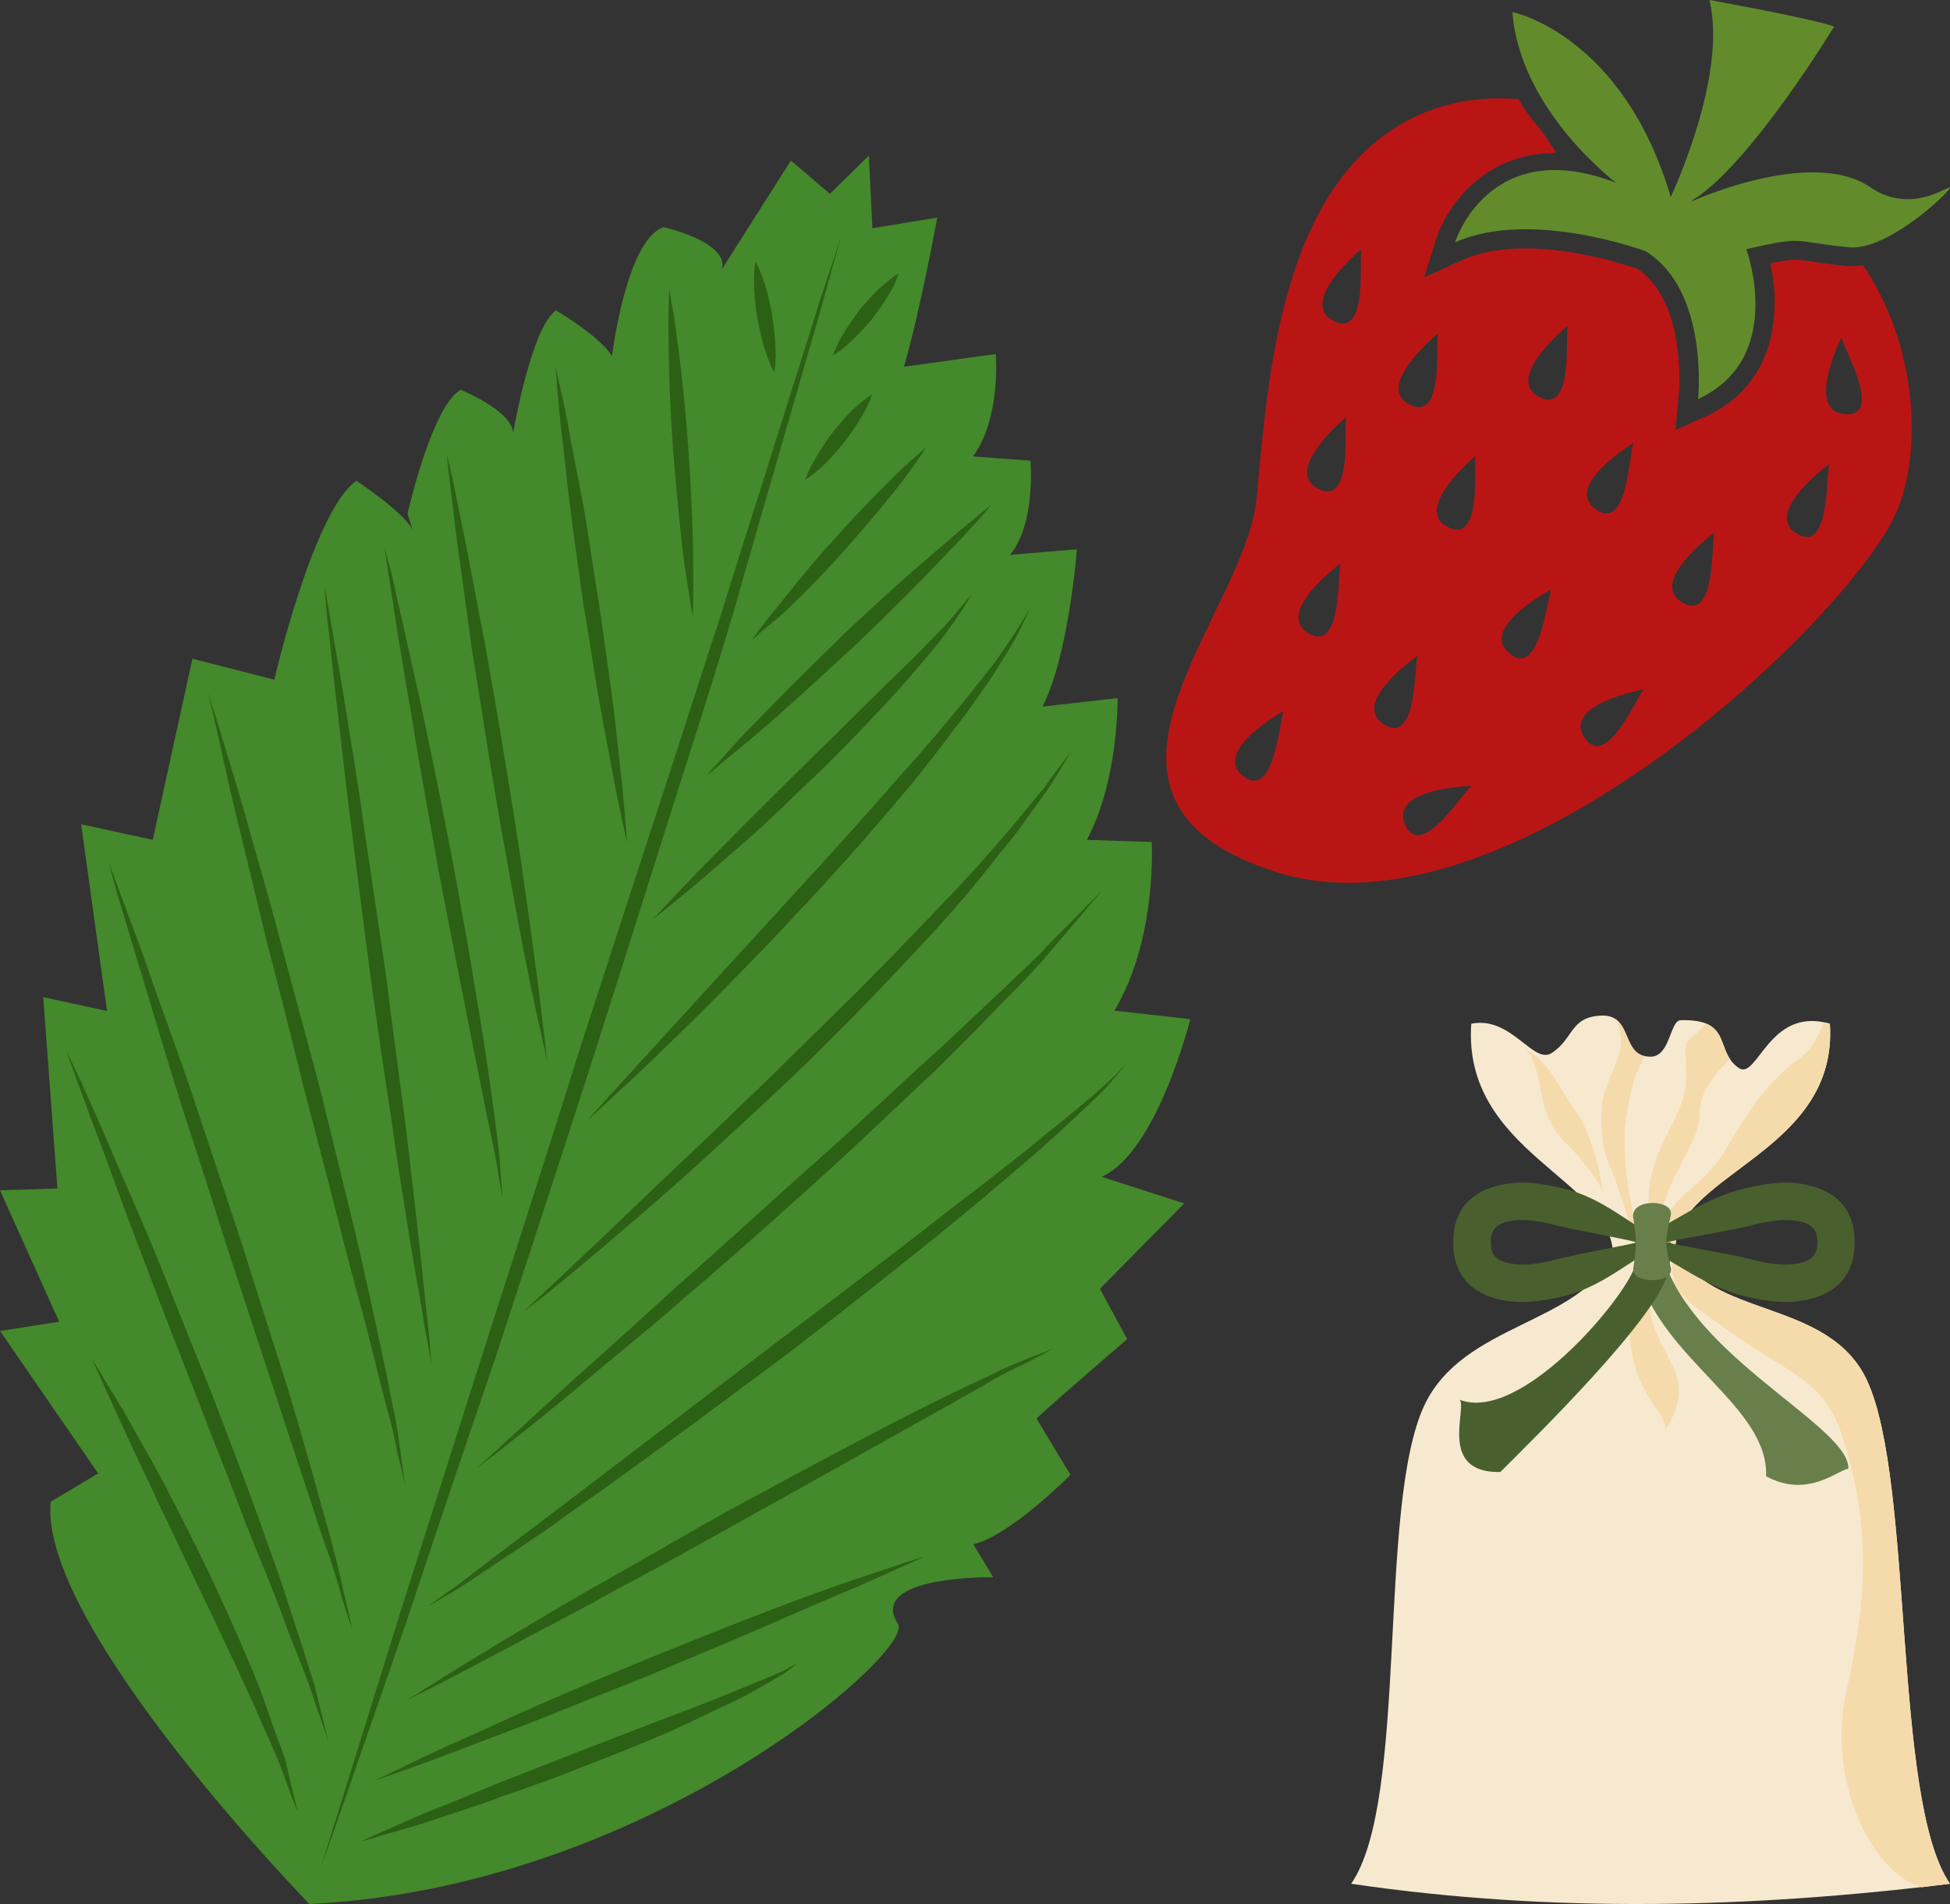 <svg xmlns="http://www.w3.org/2000/svg" xmlns:xlink="http://www.w3.org/1999/xlink" xml:space="preserve" version="1.1" style="shape-rendering:geometricPrecision; text-rendering:geometricPrecision; image-rendering:optimizeQuality; fill-rule:evenodd; clip-rule:evenodd" viewBox="7785 11903 5503 5373.16">
 <rect x="7785" y="11903" width="5503" height="5373.16" fill="#333333" stroke="none"/>
 <defs>
  <style type="text/css">
   <![CDATA[
    .fil2 {fill:#49602E}
    .fil3 {fill:#697F4B}
    .fil1 {fill:#F5DBAB}
    .fil0 {fill:#F7E9CF}
    .fil7 {fill:#2B6015;fill-rule:nonzero}
    .fil6 {fill:#44892B;fill-rule:nonzero}
    .fil5 {fill:#628C2C;fill-rule:nonzero}
    .fil4 {fill:#BA1515;fill-rule:nonzero}
   ]]>
  </style>
 </defs>
 <g id="Vrstva_x0020_1">
  <g id="_557498280">
   <g>
    <path class="fil0" d="M11598 17219c571,84 1133,68 1690,0 -163,-235 -101,-1133 -234,-1420 -109,-235 -448,-173 -541,-376 8,-209 460,-270 436,-631 -172,-50 -204,160 -257,125 -69,-47 -15,-139 -164,-135 -31,1 -29,103 -85,103 -85,0 -48,-117 -136,-116 -91,2 -80,64 -142,105 -53,36 -114,-105 -228,-82 -25,361 392,438 400,648 -93,202 -423,195 -533,430 -133,287 -43,1114 -206,1349z"/>
    <g>
     <path class="fil1" d="M12513 15423c-79,-128 63,-141 142,-276 58,-99 118,-194 213,-261 23,-16 48,-57 65,-98 5,1 10,2 16,4 24,361 -428,422 -436,631z"/>
     <path class="fil1" d="M12600 14792c-73,75 -57,23 -57,154 0,112 -106,191 -106,349 0,60 -45,114 16,144 13,-208 129,-294 129,-397 0,-57 42,-108 85,-150 -24,-36 -20,-81 -67,-100z"/>
     <path class="fil1" d="M12345 14780c38,86 -8,124 -34,213 -13,44 -8,149 13,192 29,60 67,210 97,254 -7,-26 -72,-247 -45,-392 22,-122 23,-103 50,-163 -50,-12 -44,-78 -81,-104z"/>
     <path class="fil1" d="M12306 15266c1,-54 -40,-183 -75,-229 -39,-52 -71,-131 -130,-167 -3,-1 -4,-6 -9,-7 61,85 17,176 117,271 23,22 92,101 97,132z"/>
    </g>
    <path class="fil1" d="M12513 15423c-36,123 42,157 141,229 178,130 277,139 331,307 85,262 64,478 11,714 -57,250 68,514 212,556 26,-3 53,-7 80,-10 -163,-235 -101,-1133 -234,-1420 -109,-235 -448,-173 -541,-376z"/>
    <path class="fil1" d="M12485 15938c107,-167 -46,-208 -46,-375 0,-26 6,-112 -18,-124 6,68 -39,55 -39,182 0,220 103,256 103,317z"/>
   </g>
   <path class="fil2" d="M12483 15409c-105,54 -175,126 -290,153 -57,13 -111,21 -168,10 -90,-18 -139,-73 -139,-163 0,-91 49,-145 139,-163 57,-12 111,-3 168,10 115,26 185,99 290,153zm-77 0c-52,12 -164,32 -216,45 -51,13 -106,26 -157,11 -30,-8 -41,-27 -41,-56 0,-30 11,-48 41,-57 51,-14 106,-1 157,12 52,13 164,32 216,45z"/>
   <g>
    <path class="fil2" d="M12406 15409c105,54 191,126 307,153 56,13 110,21 167,10 90,-18 139,-73 139,-163 0,-91 -49,-145 -139,-163 -57,-12 -111,-3 -167,10 -116,26 -210,99 -315,153l8 0zm82 0c51,12 175,32 227,45 51,13 106,26 158,11 29,-8 41,-27 41,-56 0,-30 -12,-48 -41,-57 -52,-14 -107,-1 -158,12 -52,13 -176,32 -227,45z"/>
   </g>
   <path class="fil3" d="M12476 15409c-1,24 5,50 14,74 106,267 517,451 511,565 -30,3 -114,85 -232,21 8,-197 -295,-330 -361,-574 -7,-28 4,-57 4,-86l64 0z"/>
   <path class="fil2" d="M12501 15409c0,28 -3,55 -8,81 -24,126 -385,478 -474,567 -178,4 -92,-182 -115,-204 169,66 459,-276 494,-374 9,-23 14,-46 14,-70l89 0z"/>
   <path class="fil3" d="M12394 15483c10,-67 10,-81 0,-144 -8,-56 117,-52 106,-6 -16,67 -17,82 0,147 12,47 -112,47 -106,3z"/>
  </g>
  <path class="fil4" d="M12173 12437c-76,0 -128,30 -164,65 26,-4 52,-5 82,-5 180,0 350,63 357,65l9 5c9,5 17,11 25,17l-19 -61 -136 -54c-56,-21 -107,-32 -154,-32z"/>
  <polygon class="fil4" points="12566,12517 12549,12482 12541,12498 "/>
  <path class="fil4" d="M12379 12376l51 38c-20,-54 -42,-101 -65,-143 -42,-22 -91,-44 -145,-61 74,101 157,165 159,166z"/>
  <path class="fil4" d="M12630 12924c100,-112 36,-290 31,-300l-9 -28 -133 -52 -22 52c100,87 127,230 133,328z"/>
  <path class="fil4" d="M12851 12528c20,0 38,3 62,7 10,1 20,2 31,5 -38,-35 -80,-65 -128,-90 -113,18 -220,63 -242,73l69 52 -3 -8 61 -13c80,-18 115,-26 150,-26z"/>
  <path class="fil5" d="M12500 12459c0,0 162,-342 109,-556 0,0 294,53 352,75 0,0 -238,392 -400,490 -3,4 -8,6 -13,8 0,0 346,-161 516,-44 105,71 201,7 222,0 22,-7 -167,179 -282,169 -171,-17 -120,-33 -291,5 0,0 114,308 -136,423 0,0 32,-306 -148,-417 0,0 -324,-121 -538,-25 0,0 96,-307 455,-168 0,0 -272,-204 -293,-482 0,0 311,62 447,522z"/>
  <path class="fil4" d="M12992 13072c-115,-9 -10,-217 -10,-217 0,22 122,225 10,217zm-136 337c-99,-58 92,-197 92,-197 -11,20 4,256 -92,197zm-324 194c-97,-59 91,-197 91,-197 -9,20 7,256 -91,197zm-276 381c-62,-95 169,-136 169,-136 -18,13 -107,233 -169,136zm-128 -961c-100,-53 81,-201 81,-201 -8,21 20,254 -81,201zm-83 724c-89,-73 119,-181 119,-181 -13,17 -32,254 -119,181zm-175 -357c-100,-53 80,-201 80,-201 -8,20 21,255 -80,201zm-120 840c-45,-104 188,-109 188,-109 -20,10 -142,214 -188,109zm-60 -283c-96,-61 96,-194 96,-194 -11,18 2,255 -96,194zm-143 -1139c-100,-54 80,-202 80,-202 -8,22 22,256 -80,202zm-43 474c-100,-54 80,-202 80,-202 -8,22 22,255 -80,202zm-27 408c-97,-59 92,-198 92,-198 -11,20 7,256 -92,198zm-184 403c-89,-71 115,-184 115,-184 -12,18 -24,254 -115,184zm550 -1249c-8,20 20,254 -81,200 -100,-52 81,-200 81,-200zm552 309c-12,18 -15,255 -107,187 -93,-66 107,-187 107,-187zm647 -502c-10,2 -19,3 -28,3 -6,0 -10,0 -15,0 -47,-5 -78,-9 -100,-13 -22,-3 -35,-5 -48,-5 -16,0 -35,3 -70,10 29,133 19,340 -182,432l-86 39 9 -94c1,-4 26,-267 -117,-362 -28,-9 -170,-57 -314,-57 -70,0 -130,11 -178,32l-109 50 35 -112c28,-84 130,-239 334,-239l3 0c-36,-67 -74,-94 -105,-152 -92,-8 -192,2 -294,50 -381,184 -414,742 -446,1077 -32,333 -593,850 59,1055 651,204 1610,-712 1745,-1013 79,-178 58,-481 -93,-701z"/>
  <path class="fil6" d="M8658 17276c0,0 -764,-784 -730,-1135l134 -80 -277 -402 167 -26 -167 -371 162 -5 -40 -540 180 39 -73 -527 202 44 112 -511 231 59c0,0 111,-479 232,-561 0,0 141,93 161,143 16,52 -17,-50 -17,-50 0,0 68,-303 150,-350 0,0 147,60 148,122 0,0 51,-298 121,-346 0,0 126,74 158,129 0,0 40,-329 146,-364 0,0 186,42 164,119l195 -307 110 94 110 -108 10 205 183 -30c0,0 -49,268 -94,421l259 -36c0,0 16,178 -64,289l162 12c0,0 16,178 -58,266l189 -16c0,0 -22,297 -97,444l212 -24c0,0 3,233 -87,400l183 6c0,0 17,271 -105,476l214 24c0,0 -93,375 -250,445l233 75 -238 241 77 142c0,0 -188,161 -256,224l96 159c0,0 -169,171 -274,196l56 93c0,0 -357,-6 -269,132 50,76 -709,745 -1661,790z"/>
  <path class="fil7" d="M8692 17168c0,0 22,-72 62,-198 39,-127 95,-305 162,-521 69,-216 149,-468 235,-738 86,-269 179,-555 269,-844 93,-286 186,-573 274,-842 44,-135 85,-265 126,-388 38,-124 75,-241 110,-349 67,-216 125,-394 164,-522 41,-125 65,-196 65,-196 0,0 -21,72 -56,200 -36,126 -89,308 -152,526 -31,107 -65,225 -101,351 -37,124 -78,255 -121,389 -86,269 -176,558 -268,845 -92,288 -187,574 -274,842 -92,269 -176,518 -247,733 -73,214 -136,391 -179,517 -43,125 -69,195 -69,195z"/>
  <path class="fil7" d="M8045 15739c0,0 12,18 31,51 20,34 50,79 81,136 31,57 71,123 108,197 38,73 77,150 115,230 37,79 73,159 105,235 34,75 57,149 80,213 12,31 23,58 29,85 6,27 12,49 16,68 9,39 15,60 15,60 0,0 -10,-20 -23,-57 -7,-18 -14,-40 -24,-65 -8,-25 -22,-52 -34,-82 -15,-30 -28,-63 -43,-97 -15,-34 -34,-70 -49,-107 -18,-37 -36,-75 -55,-116 -17,-38 -37,-76 -56,-117 -37,-78 -75,-157 -110,-231 -34,-74 -68,-144 -95,-203 -55,-120 -91,-200 -91,-200z"/>
  <path class="fil7" d="M7973 14871c0,0 15,29 39,81 22,51 57,125 94,214 39,91 85,194 131,307 45,113 93,234 142,354 47,122 93,243 135,358 20,57 40,113 59,166 18,53 34,104 49,150 16,47 29,90 41,128 13,37 19,71 27,100 13,56 22,88 22,88 0,0 -11,-31 -30,-86 -10,-26 -19,-59 -33,-96 -15,-37 -31,-79 -49,-124 -17,-46 -35,-96 -56,-147 -21,-51 -43,-106 -66,-163 -42,-114 -92,-235 -138,-356 -47,-120 -95,-242 -138,-357 -44,-113 -83,-220 -116,-311 -70,-184 -113,-306 -113,-306z"/>
  <path class="fil7" d="M8092 14338c0,0 13,33 34,91 22,60 54,141 88,242 35,100 79,216 121,343 42,126 87,261 132,397 42,135 85,269 126,397 39,128 73,248 101,352 30,101 51,188 64,249 15,61 22,97 22,97 0,0 -11,-35 -30,-93 -8,-30 -19,-67 -32,-108 -15,-40 -31,-87 -47,-138 -67,-201 -155,-471 -244,-741 -43,-136 -86,-270 -128,-398 -40,-126 -75,-246 -106,-348 -32,-102 -56,-188 -75,-247 -17,-61 -26,-95 -26,-95z"/>
  <path class="fil7" d="M8372 13858c0,0 11,34 30,94 18,61 45,147 75,251 28,103 65,224 99,355 34,130 73,270 110,409 34,140 69,280 101,412 31,131 57,255 80,361 12,53 20,101 29,144 10,43 14,83 19,114 8,63 14,99 14,99 0,0 -8,-35 -23,-97 -7,-31 -13,-69 -26,-111 -11,-43 -24,-90 -36,-142 -14,-53 -27,-110 -44,-169 -17,-61 -33,-123 -50,-189 -33,-131 -69,-269 -106,-410 -35,-140 -69,-279 -104,-410 -32,-131 -61,-254 -87,-359 -26,-105 -44,-194 -58,-256 -15,-62 -23,-96 -23,-96z"/>
  <path class="fil7" d="M8701 13558c0,0 6,34 17,95 9,59 26,144 42,247 16,102 37,221 54,350 19,129 40,266 60,403 17,139 36,276 53,405 16,129 29,250 41,353 12,104 19,190 27,250 5,60 8,96 8,96 0,0 -5,-35 -17,-94 -9,-60 -25,-146 -42,-247 -16,-103 -37,-223 -54,-352 -20,-128 -40,-265 -59,-402 -18,-139 -36,-276 -52,-405 -17,-130 -30,-250 -42,-354 -13,-102 -20,-190 -28,-250 -6,-60 -8,-95 -8,-95z"/>
  <path class="fil7" d="M8870 13449c0,0 8,27 21,76 10,51 28,122 46,206 19,85 42,185 63,291 23,108 45,222 67,336 21,115 42,229 59,337 19,109 34,209 46,296 12,87 22,159 25,210 4,51 6,81 6,81 0,0 -6,-30 -14,-80 -7,-50 -25,-120 -41,-206 -17,-86 -38,-186 -58,-292 -22,-108 -43,-221 -66,-337 -20,-113 -41,-228 -60,-336 -17,-108 -35,-208 -49,-294 -15,-86 -24,-158 -33,-210 -7,-50 -12,-78 -12,-78z"/>
  <path class="fil7" d="M9046 13184c0,0 6,27 17,74 9,46 23,112 39,192 15,81 33,173 52,273 18,100 37,208 54,314 18,107 35,214 50,315 14,101 28,195 38,276 12,80 18,148 25,196 5,47 8,74 8,74 0,0 -5,-26 -16,-73 -10,-46 -25,-112 -41,-192 -15,-80 -34,-173 -51,-273 -19,-100 -37,-208 -55,-315 -16,-107 -34,-213 -50,-315 -14,-100 -26,-194 -38,-275 -11,-82 -18,-148 -24,-196 -6,-48 -8,-75 -8,-75z"/>
  <path class="fil7" d="M9352 12935c0,0 5,20 13,57 8,36 20,88 30,151 12,62 27,135 41,214 13,79 25,163 39,247 12,84 24,168 35,248 11,79 18,153 25,217 8,63 12,117 15,154 3,37 5,58 5,58 0,0 -5,-20 -13,-57 -7,-36 -19,-87 -30,-150 -12,-64 -26,-136 -40,-215 -13,-79 -25,-162 -40,-247 -12,-85 -24,-168 -34,-248 -11,-79 -18,-154 -25,-216 -9,-64 -12,-117 -16,-155 -2,-37 -5,-58 -5,-58z"/>
  <path class="fil7" d="M9674 12719c0,0 3,14 6,39 5,24 11,60 16,104 12,84 24,200 32,315 8,115 13,231 13,318 1,43 0,80 0,105 0,25 -1,41 -1,41 0,0 -4,-15 -7,-40 -4,-25 -10,-61 -16,-103 -12,-86 -22,-202 -32,-317 -8,-114 -13,-231 -13,-318 -1,-43 0,-79 0,-104 1,-26 2,-40 2,-40z"/>
  <path class="fil7" d="M9917 12640c0,0 10,19 20,46 11,29 20,67 27,107 6,39 10,79 10,111 0,29 -4,51 -4,51 0,0 -10,-19 -20,-47 -11,-28 -20,-67 -27,-106 -8,-39 -10,-80 -10,-110 0,-31 4,-52 4,-52z"/>
  <path class="fil7" d="M8802 17100c0,0 18,-8 53,-24 33,-14 81,-36 138,-60 59,-23 127,-51 198,-81 73,-28 151,-59 228,-89 78,-30 154,-60 228,-88 73,-28 141,-53 198,-77 58,-24 106,-43 140,-58 16,-7 28,-15 37,-19 9,-5 14,-7 14,-7 0,0 -4,3 -12,9 -8,6 -19,16 -36,25 -32,19 -77,47 -133,74 -58,26 -123,60 -195,91 -71,31 -150,62 -228,92 -77,31 -155,59 -229,84 -72,28 -143,49 -201,69 -60,20 -110,33 -145,43 -34,11 -55,16 -55,16z"/>
  <path class="fil7" d="M8839 16929c0,0 24,-10 66,-31 42,-20 100,-50 173,-81 72,-32 155,-71 246,-111 90,-39 187,-80 284,-120 194,-79 389,-156 538,-208 74,-26 136,-45 180,-61 43,-14 68,-21 68,-21 0,0 -24,11 -67,30 -41,18 -101,46 -173,76 -73,30 -157,68 -248,107 -90,39 -187,78 -284,120 -97,39 -194,77 -285,114 -92,37 -178,68 -252,97 -147,56 -246,89 -246,89z"/>
  <path class="fil7" d="M8931 16702c0,0 28,-17 77,-48 47,-30 117,-73 200,-123 85,-50 183,-110 289,-169 106,-60 219,-126 331,-189 115,-62 229,-124 337,-181 107,-57 208,-109 296,-152 44,-21 84,-40 120,-57 35,-18 67,-31 93,-42 53,-20 82,-32 82,-32 0,0 -28,16 -78,42 -27,12 -56,26 -91,46 -35,21 -73,42 -117,67 -169,94 -396,222 -623,348 -113,64 -227,126 -335,184 -106,59 -207,110 -292,156 -86,47 -159,83 -209,110 -51,25 -80,40 -80,40z"/>
  <path class="fil7" d="M8990 16436c0,0 8,-4 24,-15 14,-11 35,-26 64,-46 54,-42 132,-101 225,-171 188,-142 436,-332 684,-521 125,-94 249,-189 365,-278 116,-91 225,-173 317,-246 91,-74 167,-135 219,-181 25,-22 45,-41 57,-54 13,-14 19,-22 19,-22 0,0 -6,9 -17,23 -13,15 -30,36 -53,60 -51,49 -122,117 -210,193 -91,78 -195,166 -311,258 -114,92 -237,188 -361,284 -125,93 -250,186 -369,273 -118,87 -230,165 -325,233 -97,66 -178,119 -235,157 -29,18 -53,31 -68,41 -17,9 -25,12 -25,12z"/>
  <path class="fil7" d="M9129 16048c0,0 111,-102 277,-254 85,-75 183,-164 286,-258 106,-93 217,-194 330,-296 56,-50 112,-99 167,-150 53,-49 108,-98 159,-147 52,-47 103,-93 149,-137 47,-44 91,-86 133,-125 40,-40 80,-74 110,-108 32,-33 60,-60 83,-84 47,-47 73,-74 73,-74 0,0 -24,28 -67,79 -21,26 -48,56 -77,91 -30,36 -66,74 -105,114 -80,80 -171,179 -275,274 -51,49 -105,99 -158,149 -54,51 -110,102 -166,152 -112,101 -224,200 -332,292 -106,93 -209,175 -294,247 -86,73 -160,130 -212,172 -52,40 -81,63 -81,63z"/>
  <path class="fil7" d="M9263 15604c0,0 101,-94 252,-237 74,-72 162,-155 256,-244 93,-89 194,-185 291,-282 99,-96 198,-194 286,-287 91,-94 175,-181 243,-260 34,-39 65,-76 91,-108 28,-34 52,-61 68,-86 36,-49 58,-76 58,-76 0,0 -18,29 -50,82 -16,26 -39,56 -64,91 -12,16 -25,35 -39,54 -14,20 -31,39 -48,59 -31,40 -67,86 -106,131 -39,45 -81,93 -126,140 -89,96 -185,195 -284,293 -99,97 -201,190 -296,278 -96,88 -187,167 -266,234 -78,68 -144,121 -191,160 -48,38 -75,58 -75,58z"/>
  <path class="fil7" d="M9443 15064c0,0 81,-90 202,-222 121,-133 282,-308 443,-484 81,-89 161,-178 234,-262 37,-41 73,-82 108,-123 31,-38 63,-75 91,-110 27,-36 54,-67 76,-97 20,-30 39,-55 53,-78 28,-45 43,-71 43,-71 0,0 -13,28 -36,76 -13,24 -29,51 -49,82 -19,33 -43,66 -69,103 -26,38 -56,75 -87,117 -32,42 -65,85 -101,128 -72,87 -151,177 -232,266 -81,88 -163,176 -241,255 -78,80 -152,154 -217,216 -63,62 -118,112 -157,148 -37,35 -61,56 -61,56z"/>
  <path class="fil7" d="M9629 14496c0,0 14,-16 38,-41 24,-25 59,-63 100,-105 43,-43 92,-93 145,-146 53,-53 110,-109 167,-166 57,-55 114,-111 167,-164 53,-53 105,-101 147,-145 20,-20 39,-41 57,-58 15,-18 30,-34 40,-47 23,-27 36,-43 36,-43 0,0 -9,18 -29,48 -20,30 -48,71 -88,118 -39,46 -84,100 -137,155 -51,56 -107,112 -163,168 -59,56 -116,112 -172,164 -55,51 -109,95 -153,134 -45,40 -85,71 -111,93 -27,22 -44,35 -44,35z"/>
  <path class="fil7" d="M9779 14092c0,0 11,-15 33,-37 20,-23 49,-55 84,-92 72,-75 171,-174 270,-270 100,-95 203,-187 283,-254 38,-34 72,-61 95,-80 23,-19 38,-30 38,-30 0,0 -12,13 -32,37 -20,22 -49,54 -86,92 -71,75 -169,174 -269,269 -102,94 -203,187 -282,254 -39,33 -74,60 -97,80 -23,20 -37,31 -37,31z"/>
  <path class="fil7" d="M9907 13709c0,0 7,-10 19,-27 13,-16 30,-39 53,-66 43,-55 100,-126 161,-192 60,-68 125,-134 174,-182 24,-24 46,-43 61,-56 15,-13 23,-21 23,-21 0,0 -4,10 -17,27 -12,17 -28,41 -49,68 -42,55 -101,125 -163,195 -60,68 -126,134 -175,180 -25,22 -48,40 -63,53 -14,14 -24,21 -24,21z"/>
  <path class="fil7" d="M10057 13257c0,0 7,-21 21,-46 14,-26 34,-58 58,-89 24,-30 49,-59 72,-77 21,-19 38,-29 38,-29 0,0 -6,20 -20,46 -14,25 -34,57 -58,88 -24,30 -50,59 -71,77 -22,19 -40,30 -40,30z"/>
  <path class="fil7" d="M10135 12906c0,0 7,-19 20,-44 14,-25 35,-56 57,-86 24,-29 49,-55 71,-73 21,-18 38,-29 38,-29 0,0 -6,21 -19,46 -14,25 -35,56 -57,85 -24,28 -50,54 -71,73 -21,18 -39,28 -39,28z"/>
 </g>
</svg>